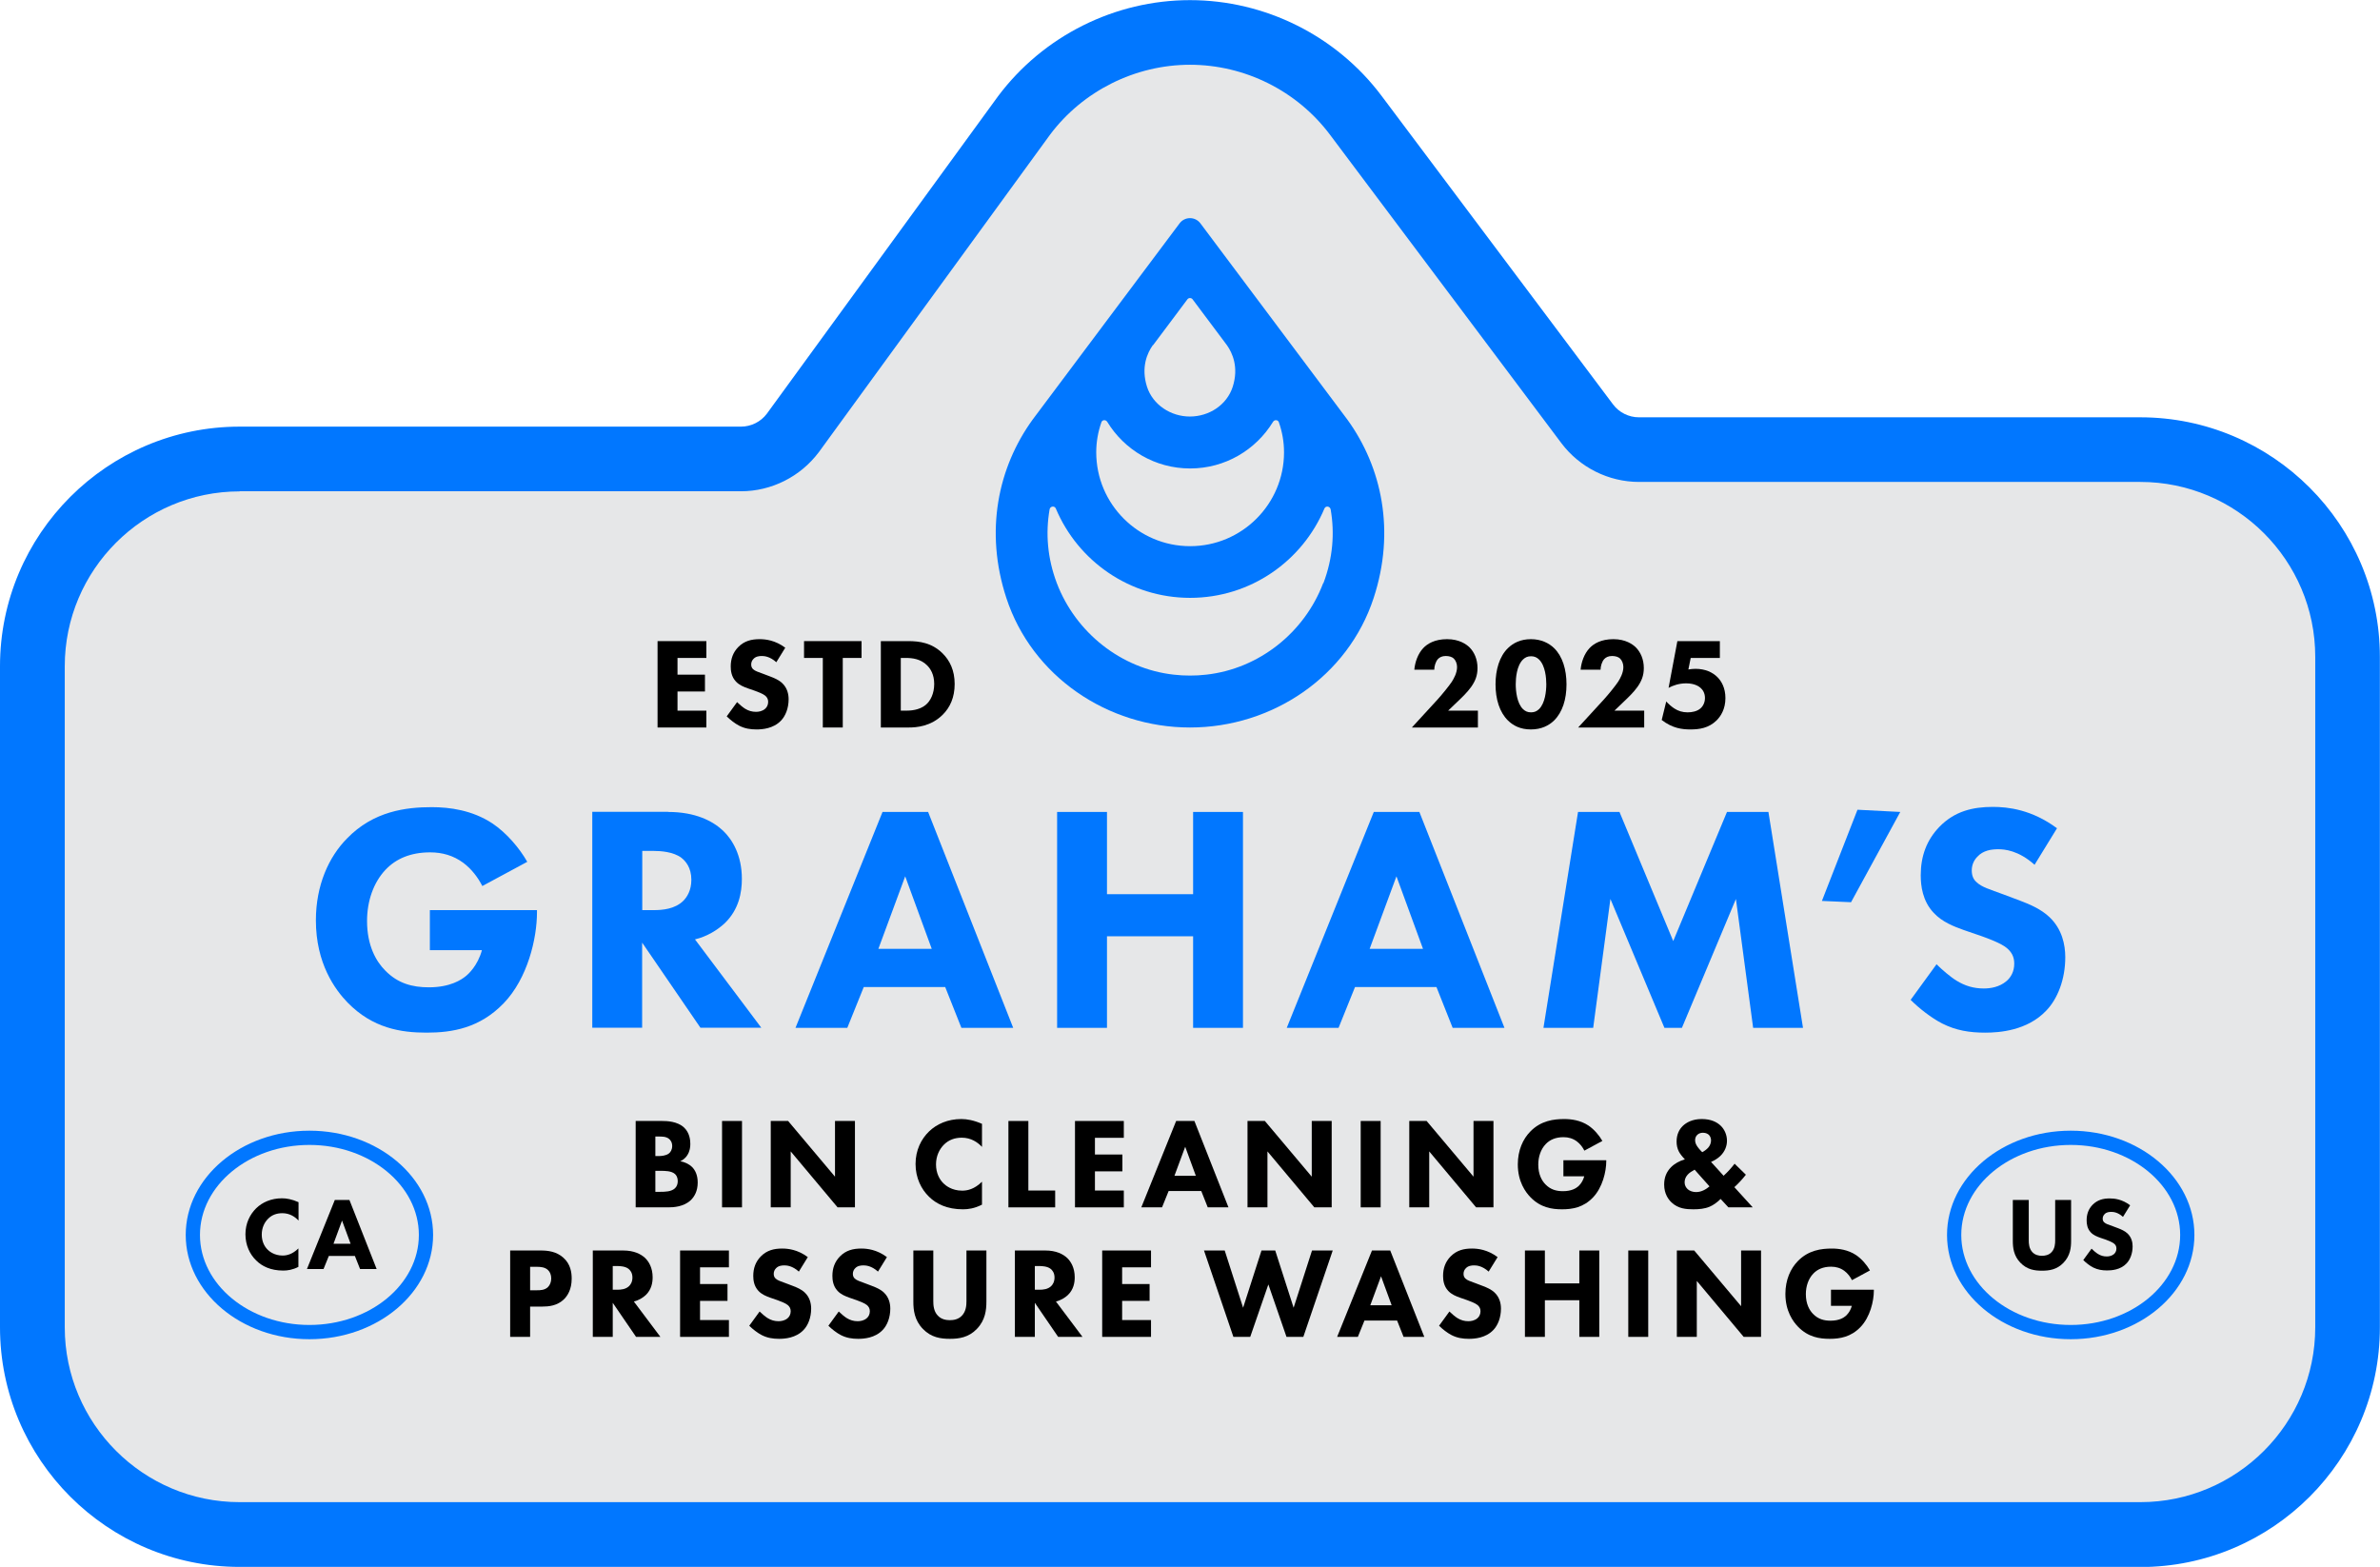 <?xml version="1.0" encoding="UTF-8"?>
<svg id="Layer_1" data-name="Layer 1" xmlns="http://www.w3.org/2000/svg" viewBox="0 0 183.76 120.98">
  <defs>
    <style>
      .cls-1 {
        fill: #0177ff;
      }

      .cls-2 {
        fill: #e6e7e8;
      }
    </style>
  </defs>
  <path class="cls-2" d="M18.5,118.48c-8.82,0-16-7.18-16-16v-51.04c0-8.82,7.18-16,16-16h38.71c1.57,0,3.06-.75,4-2l17.87-24.54c3-4,7.78-6.4,12.8-6.4s9.79,2.39,12.79,6.39l17.87,23.82c.94,1.25,2.43,2,4,2h38.71c8.82,0,16,7.18,16,16v51.77c0,8.82-7.18,16-16,16H18.5Z"/>
  <path class="cls-1" d="M165.26,120.98H18.5c-10.2,0-18.5-8.3-18.5-18.5v-51.04c0-10.2,8.3-18.5,18.5-18.5h38.71c.78,0,1.53-.37,2-1l17.85-24.51c3.49-4.66,9.02-7.42,14.82-7.42s11.32,2.76,14.79,7.39l17.87,23.82c.47.63,1.22,1,2,1h38.71c10.2,0,18.5,8.3,18.5,18.5v51.77c0,10.2-8.3,18.5-18.5,18.5ZM18.5,37.94c-7.44,0-13.5,6.06-13.5,13.5v51.04c0,7.44,6.06,13.5,13.5,13.5h146.76c7.44,0,13.5-6.06,13.5-13.5v-51.77c0-7.44-6.06-13.5-13.5-13.5h-38.71c-2.35,0-4.59-1.12-6-3l-17.87-23.82c-2.54-3.38-6.57-5.39-10.8-5.39s-8.27,2.02-10.8,5.39l-17.85,24.51c-1.43,1.91-3.67,3.03-6.02,3.03H18.5Z"/>
  <path class="cls-1" d="M104.04,32.41l-11.36-15.17c-.4-.53-1.2-.53-1.6,0l-11.36,15.17c-2.66,3.68-3.71,8.6-2.02,13.76,1.98,6.05,7.82,10,14.18,10h0s0,0,0,0c6.37,0,12.2-3.95,14.18-10,1.69-5.16.64-10.08-2.02-13.76ZM89.03,26.65l2.65-3.54c.1-.13.3-.13.4,0l2.65,3.54c.42.59.93,1.7.45,3.21-.45,1.41-1.83,2.3-3.31,2.3h0s0,0,0,0c-1.47,0-2.86-.9-3.31-2.3-.48-1.51.03-2.62.45-3.21ZM85.04,32.6c.07-.2.34-.21.45-.03,1.32,2.16,3.69,3.6,6.4,3.6s5.08-1.44,6.4-3.6c.11-.18.38-.17.45.03.26.74.4,1.52.4,2.32,0,4-3.25,7.25-7.25,7.25-4,0-7.25-3.25-7.25-7.25,0-.8.14-1.58.4-2.32ZM102.16,45.03c-1.45,3.82-4.96,6.61-9.03,7.06-.42.05-.84.07-1.25.07s-.83-.02-1.25-.07c-4.06-.45-7.57-3.24-9.03-7.06-.73-1.93-.88-3.86-.56-5.7.04-.25.38-.3.48-.07,1.7,4.05,5.7,6.9,10.37,6.9s8.67-2.85,10.37-6.9c.1-.23.43-.18.48.07.32,1.83.17,3.77-.56,5.7Z"/>
  <g>
    <path class="cls-1" d="M33.19,70.27h8.27v.17c0,2.02-.72,5.1-2.57,7.02s-3.97,2.27-5.95,2.27-4.15-.33-6.1-2.32c-.97-1-2.45-3.02-2.45-6.35,0-2.72,1-4.9,2.4-6.32,2.05-2.12,4.57-2.42,6.55-2.42,1.37,0,3.12.23,4.67,1.25,1.12.75,2.1,1.92,2.7,2.97l-3.47,1.87c-.33-.65-.83-1.32-1.48-1.8-.75-.55-1.6-.8-2.55-.8-1.52,0-2.65.5-3.45,1.35-.92.98-1.42,2.4-1.42,3.95,0,1.9.7,3.12,1.4,3.82.97,1,2.1,1.3,3.37,1.3,1.65,0,2.52-.58,2.9-.9.12-.1.87-.75,1.2-1.97h-4.02v-3.1Z"/>
    <path class="cls-1" d="M51.58,62.69c2.12,0,3.45.7,4.25,1.45.7.67,1.45,1.87,1.45,3.72,0,1.05-.23,2.35-1.3,3.4-.58.55-1.4,1.05-2.32,1.27l5.12,6.82h-4.7l-4.5-6.57v6.57h-3.85v-16.67h5.85ZM49.58,70.27h.88c.7,0,1.65-.08,2.3-.72.28-.28.62-.8.62-1.62,0-.95-.45-1.45-.77-1.7-.62-.47-1.62-.53-2.12-.53h-.9v4.57Z"/>
    <path class="cls-1" d="M72.99,76.21h-6.3l-1.27,3.15h-4l6.72-16.67h3.52l6.57,16.67h-4l-1.25-3.15ZM71.94,73.26l-2.05-5.6-2.07,5.6h4.12Z"/>
    <path class="cls-1" d="M85.47,69.04h6.65v-6.35h3.85v16.67h-3.85v-7.07h-6.65v7.07h-3.85v-16.67h3.85v6.35Z"/>
    <path class="cls-1" d="M110.92,76.21h-6.3l-1.27,3.15h-4l6.72-16.67h3.52l6.57,16.67h-4l-1.25-3.15ZM109.87,73.26l-2.05-5.6-2.07,5.6h4.12Z"/>
    <path class="cls-1" d="M119.17,79.36l2.67-16.67h3.2l4.15,9.97,4.15-9.97h3.2l2.67,16.67h-3.85l-1.33-9.95-4.17,9.95h-1.35l-4.17-9.95-1.33,9.95h-3.85Z"/>
    <path class="cls-1" d="M143.42,62.52l3.3.17-3.8,6.97-2.25-.1,2.75-7.05Z"/>
    <path class="cls-1" d="M157.09,66.77c-1.25-1.12-2.33-1.2-2.8-1.2-.52,0-1.17.08-1.62.58-.25.25-.43.62-.43,1.05,0,.4.12.7.38.92.4.38.97.53,2.1.95l1.25.47c.72.27,1.62.65,2.27,1.27.97.92,1.22,2.12,1.22,3.1,0,1.72-.6,3.22-1.47,4.12-1.47,1.55-3.62,1.7-4.72,1.7-1.2,0-2.25-.17-3.3-.7-.85-.43-1.82-1.2-2.45-1.83l2-2.75c.42.42,1.1,1,1.55,1.27.65.4,1.32.6,2.1.6.5,0,1.2-.1,1.75-.57.33-.28.6-.72.6-1.35,0-.55-.22-.9-.57-1.2-.45-.38-1.48-.75-1.95-.92l-1.37-.47c-.78-.28-1.67-.62-2.33-1.33-.87-.92-1-2.1-1-2.9,0-1.47.45-2.72,1.45-3.75,1.17-1.2,2.57-1.53,4.12-1.53,1.15,0,3,.2,4.95,1.65l-1.72,2.8Z"/>
  </g>
  <g>
    <path d="M51.12,86.55c.36,0,1.18.02,1.7.51.43.41.48.97.48,1.26,0,.26-.04.56-.22.85-.17.28-.4.42-.56.49.32.05.68.21.92.45.22.22.43.6.43,1.19,0,.67-.26,1.09-.52,1.35-.55.53-1.35.57-1.76.57h-2.51v-6.67h2.04ZM50.6,89.26h.25c.21,0,.56-.03.78-.19.14-.1.27-.3.27-.59s-.14-.47-.26-.56c-.22-.17-.52-.17-.8-.17h-.24v1.51ZM50.6,92.02h.37c.39,0,.86-.01,1.14-.27.14-.13.22-.32.22-.56,0-.27-.11-.45-.21-.54-.27-.25-.79-.25-1.1-.25h-.42v1.62Z"/>
    <path d="M57.29,86.55v6.67h-1.54v-6.67h1.54Z"/>
    <path d="M59.51,93.22v-6.67h1.34l3.62,4.3v-4.3h1.54v6.67h-1.34l-3.62-4.32v4.32h-1.54Z"/>
    <path d="M75.82,93.01c-.59.3-1.07.36-1.47.36-1.23,0-2.06-.42-2.62-.97-.6-.58-1.04-1.46-1.04-2.53s.44-1.93,1.04-2.51c.59-.57,1.45-.96,2.49-.96.44,0,.95.09,1.6.37v1.78c-.34-.36-.85-.71-1.56-.71-.56,0-1.01.18-1.36.52-.37.36-.63.9-.63,1.54,0,.69.28,1.18.58,1.47.14.14.62.56,1.44.56.4,0,.94-.11,1.53-.69v1.77Z"/>
    <path d="M79.4,86.55v5.37h2.07v1.3h-3.61v-6.67h1.54Z"/>
    <path d="M86.77,87.85h-2.23v1.29h2.12v1.3h-2.12v1.48h2.23v1.3h-3.77v-6.67h3.77v1.3Z"/>
    <path d="M92.75,91.96h-2.52l-.51,1.26h-1.6l2.69-6.67h1.41l2.63,6.67h-1.6l-.5-1.26ZM92.33,90.78l-.82-2.24-.83,2.24h1.65Z"/>
    <path d="M96.32,93.22v-6.67h1.34l3.62,4.3v-4.3h1.54v6.67h-1.34l-3.62-4.32v4.32h-1.54Z"/>
    <path d="M106.6,86.55v6.67h-1.54v-6.67h1.54Z"/>
    <path d="M108.81,93.22v-6.67h1.34l3.62,4.3v-4.3h1.54v6.67h-1.34l-3.62-4.32v4.32h-1.54Z"/>
    <path d="M120.71,89.58h3.31v.07c0,.81-.29,2.04-1.03,2.81-.74.77-1.59.91-2.38.91s-1.66-.13-2.44-.93c-.39-.4-.98-1.21-.98-2.54,0-1.09.4-1.96.96-2.53.82-.85,1.83-.97,2.62-.97.55,0,1.25.09,1.87.5.45.3.84.77,1.08,1.19l-1.39.75c-.13-.26-.33-.53-.59-.72-.3-.22-.64-.32-1.02-.32-.61,0-1.06.2-1.38.54-.37.39-.57.96-.57,1.58,0,.76.28,1.25.56,1.53.39.4.84.52,1.35.52.66,0,1.01-.23,1.16-.36.05-.04.35-.3.48-.79h-1.61v-1.24Z"/>
    <path d="M134.8,90.7c-.29.37-.59.69-.89.96l1.42,1.56h-1.88l-.6-.65c-.25.25-.56.48-.85.6-.38.16-.81.2-1.25.2-.55,0-1.17-.04-1.69-.53-.22-.21-.57-.64-.57-1.38,0-.55.18-.98.52-1.33.27-.28.67-.5,1.08-.62-.16-.16-.36-.4-.46-.59-.13-.25-.18-.51-.18-.78,0-.57.22-.95.47-1.2.29-.28.76-.54,1.47-.54s1.18.23,1.49.54c.27.27.46.68.46,1.14,0,.39-.15.82-.51,1.17-.19.18-.45.35-.72.46l.97,1.07c.33-.3.61-.62.85-.93l.87.85ZM130.84,90.31c-.17.09-.41.24-.54.39-.19.21-.23.43-.23.6,0,.22.11.4.24.52.16.14.39.22.65.22.44,0,.81-.25,1.03-.44l-1.15-1.29ZM131.05,88.52c.15.22.37.43.38.44.16-.08.36-.23.47-.36.12-.14.21-.34.21-.55,0-.18-.07-.33-.17-.43-.08-.07-.22-.16-.45-.16-.12,0-.28.02-.42.14-.13.11-.19.27-.19.43,0,.19.07.34.17.49Z"/>
    <path d="M41.74,96.55c.58,0,1.22.08,1.75.55.57.5.65,1.16.65,1.62,0,.84-.32,1.31-.57,1.57-.53.54-1.23.59-1.7.59h-.94v2.34h-1.54v-6.67h2.35ZM40.93,99.62h.55c.21,0,.58,0,.83-.25.14-.14.25-.37.25-.66s-.1-.51-.25-.65c-.23-.22-.56-.25-.86-.25h-.52v1.81Z"/>
    <path d="M48.11,96.55c.85,0,1.38.28,1.7.58.28.27.58.75.58,1.49,0,.42-.09.94-.52,1.36-.23.22-.56.42-.93.51l2.05,2.73h-1.88l-1.8-2.63v2.63h-1.54v-6.67h2.34ZM47.31,99.58h.35c.28,0,.66-.03.92-.29.11-.11.25-.32.25-.65,0-.38-.18-.58-.31-.68-.25-.19-.65-.21-.85-.21h-.36v1.83Z"/>
    <path d="M56.28,97.85h-2.23v1.29h2.12v1.3h-2.12v1.48h2.23v1.3h-3.77v-6.67h3.77v1.3Z"/>
    <path d="M61.68,98.18c-.5-.45-.93-.48-1.12-.48-.21,0-.47.03-.65.23-.1.1-.17.25-.17.42,0,.16.05.28.15.37.16.15.39.21.84.38l.5.19c.29.11.65.26.91.51.39.37.49.85.49,1.24,0,.69-.24,1.29-.59,1.65-.59.62-1.45.68-1.89.68-.48,0-.9-.07-1.32-.28-.34-.17-.73-.48-.98-.73l.8-1.1c.17.17.44.4.62.51.26.16.53.24.84.24.2,0,.48-.04.7-.23.13-.11.24-.29.24-.54,0-.22-.09-.36-.23-.48-.18-.15-.59-.3-.78-.37l-.55-.19c-.31-.11-.67-.25-.93-.53-.35-.37-.4-.84-.4-1.16,0-.59.18-1.09.58-1.5.47-.48,1.03-.61,1.65-.61.46,0,1.2.08,1.98.66l-.69,1.12Z"/>
    <path d="M67.79,98.18c-.5-.45-.93-.48-1.12-.48-.21,0-.47.03-.65.23-.1.1-.17.25-.17.42,0,.16.05.28.15.37.16.15.39.21.84.38l.5.19c.29.11.65.26.91.51.39.37.49.85.49,1.24,0,.69-.24,1.29-.59,1.65-.59.62-1.45.68-1.89.68-.48,0-.9-.07-1.32-.28-.34-.17-.73-.48-.98-.73l.8-1.1c.17.17.44.4.62.51.26.16.53.24.84.24.2,0,.48-.04.7-.23.13-.11.24-.29.24-.54,0-.22-.09-.36-.23-.48-.18-.15-.59-.3-.78-.37l-.55-.19c-.31-.11-.67-.25-.93-.53-.35-.37-.4-.84-.4-1.16,0-.59.18-1.09.58-1.5.47-.48,1.03-.61,1.65-.61.46,0,1.2.08,1.98.66l-.69,1.12Z"/>
    <path d="M76.16,100.5c0,.64-.08,1.43-.74,2.11-.64.66-1.38.76-2.08.76s-1.44-.1-2.08-.76c-.66-.68-.74-1.47-.74-2.11v-3.95h1.54v3.91c0,.29.02.78.35,1.12.27.29.64.35.93.35s.66-.06.93-.35c.33-.34.35-.83.35-1.12v-3.91h1.54v3.95Z"/>
    <path d="M80.7,96.55c.85,0,1.38.28,1.7.58.28.27.58.75.58,1.49,0,.42-.09.94-.52,1.36-.23.22-.56.42-.93.51l2.05,2.73h-1.88l-1.8-2.63v2.63h-1.54v-6.67h2.34ZM79.9,99.58h.35c.28,0,.66-.03.92-.29.11-.11.25-.32.25-.65,0-.38-.18-.58-.31-.68-.25-.19-.65-.21-.85-.21h-.36v1.83Z"/>
    <path d="M88.87,97.85h-2.23v1.29h2.12v1.3h-2.12v1.48h2.23v1.3h-3.77v-6.67h3.77v1.3Z"/>
    <path d="M94.56,96.55l1.42,4.42,1.42-4.42h1.06l1.42,4.42,1.42-4.42h1.6l-2.27,6.67h-1.3l-1.4-4.05-1.4,4.05h-1.3l-2.27-6.67h1.6Z"/>
    <path d="M107.87,101.96h-2.52l-.51,1.26h-1.6l2.69-6.67h1.41l2.63,6.67h-1.6l-.5-1.26ZM107.45,100.78l-.82-2.24-.83,2.24h1.65Z"/>
    <path d="M114.94,98.18c-.5-.45-.93-.48-1.12-.48-.21,0-.47.03-.65.23-.1.1-.17.25-.17.42,0,.16.05.28.15.37.16.15.39.21.84.38l.5.19c.29.11.65.26.91.51.39.37.49.85.49,1.24,0,.69-.24,1.29-.59,1.65-.59.62-1.45.68-1.89.68-.48,0-.9-.07-1.32-.28-.34-.17-.73-.48-.98-.73l.8-1.1c.17.17.44.4.62.51.26.16.53.24.84.24.2,0,.48-.04.7-.23.13-.11.24-.29.24-.54,0-.22-.09-.36-.23-.48-.18-.15-.59-.3-.78-.37l-.55-.19c-.31-.11-.67-.25-.93-.53-.35-.37-.4-.84-.4-1.16,0-.59.18-1.09.58-1.5.47-.48,1.03-.61,1.65-.61.46,0,1.2.08,1.98.66l-.69,1.12Z"/>
    <path d="M119.28,99.09h2.66v-2.54h1.54v6.67h-1.54v-2.83h-2.66v2.83h-1.54v-6.67h1.54v2.54Z"/>
    <path d="M127.26,96.55v6.67h-1.54v-6.67h1.54Z"/>
    <path d="M129.47,103.22v-6.67h1.34l3.62,4.3v-4.3h1.54v6.67h-1.34l-3.62-4.32v4.32h-1.54Z"/>
    <path d="M141.37,99.58h3.31v.07c0,.81-.29,2.04-1.03,2.81-.74.77-1.59.91-2.38.91s-1.66-.13-2.44-.93c-.39-.4-.98-1.21-.98-2.54,0-1.09.4-1.96.96-2.53.82-.85,1.83-.97,2.62-.97.55,0,1.25.09,1.87.5.45.3.84.77,1.08,1.19l-1.39.75c-.13-.26-.33-.53-.59-.72-.3-.22-.64-.32-1.02-.32-.61,0-1.06.2-1.38.54-.37.39-.57.96-.57,1.58,0,.76.28,1.25.56,1.53.39.4.84.52,1.35.52.66,0,1.01-.23,1.16-.36.05-.04.35-.3.48-.79h-1.61v-1.24Z"/>
  </g>
  <g>
    <g>
      <path d="M54.54,50.8h-2.23v1.29h2.12v1.3h-2.12v1.48h2.23v1.3h-3.77v-6.67h3.77v1.3Z"/>
      <path d="M59.94,51.13c-.5-.45-.93-.48-1.12-.48-.21,0-.47.03-.65.23-.1.1-.17.25-.17.42,0,.16.05.28.15.37.16.15.39.21.84.38l.5.19c.29.11.65.26.91.51.39.37.49.85.49,1.24,0,.69-.24,1.29-.59,1.65-.59.62-1.45.68-1.89.68-.48,0-.9-.07-1.32-.28-.34-.17-.73-.48-.98-.73l.8-1.1c.17.17.44.4.62.51.26.16.53.24.84.24.2,0,.48-.04.7-.23.13-.11.24-.29.24-.54,0-.22-.09-.36-.23-.48-.18-.15-.59-.3-.78-.37l-.55-.19c-.31-.11-.67-.25-.93-.53-.35-.37-.4-.84-.4-1.16,0-.59.18-1.09.58-1.5.47-.48,1.03-.61,1.65-.61.46,0,1.2.08,1.98.66l-.69,1.12Z"/>
      <path d="M65.07,50.8v5.37h-1.54v-5.37h-1.45v-1.3h4.44v1.3h-1.45Z"/>
      <path d="M70.12,49.5c.88,0,1.81.13,2.63.92.59.57.96,1.35.96,2.39s-.36,1.81-.91,2.36c-.92.93-2.07,1-2.63,1h-2.16v-6.67h2.11ZM69.55,54.87h.41c.32,0,1.02-.03,1.52-.45.36-.3.65-.87.65-1.61s-.29-1.18-.55-1.44c-.5-.5-1.15-.57-1.62-.57h-.41v4.07Z"/>
    </g>
    <g>
      <path d="M114.11,56.17h-5.1l2-2.18c.35-.39.88-1.04,1.09-1.36.15-.24.4-.67.4-1.13,0-.25-.1-.51-.26-.66-.13-.12-.35-.19-.61-.19-.29,0-.48.1-.61.24-.18.2-.28.56-.28.82h-1.54c.05-.58.28-1.24.69-1.67.32-.34.89-.69,1.84-.69s1.49.4,1.73.63c.36.36.62.91.62,1.6,0,.59-.18,1.02-.5,1.47-.29.4-.64.74-1.07,1.15l-.7.67h2.3v1.3Z"/>
      <path d="M119.99,55.63c-.39.38-.97.69-1.79.69s-1.37-.3-1.77-.69c-.65-.64-.96-1.65-.96-2.79s.31-2.17.96-2.8c.4-.39.97-.69,1.77-.69s1.4.31,1.79.69c.65.63.96,1.65.96,2.8s-.31,2.15-.96,2.79ZM117.59,50.92c-.49.48-.56,1.44-.56,1.91,0,.52.09,1.46.56,1.92.18.17.36.25.62.25s.44-.08.62-.25c.47-.46.56-1.4.56-1.92,0-.47-.07-1.43-.56-1.91-.18-.17-.36-.25-.62-.25s-.44.08-.62.25Z"/>
      <path d="M126.95,56.17h-5.1l2-2.18c.35-.39.88-1.04,1.09-1.36.15-.24.4-.67.4-1.13,0-.25-.1-.51-.26-.66-.13-.12-.35-.19-.61-.19-.29,0-.48.1-.61.24-.18.2-.28.56-.28.82h-1.54c.05-.58.28-1.24.69-1.67.32-.34.89-.69,1.84-.69s1.49.4,1.73.63c.36.36.62.91.62,1.6,0,.59-.18,1.02-.5,1.47-.29.4-.64.74-1.07,1.15l-.7.67h2.3v1.3Z"/>
      <path d="M132.79,50.8h-2.25l-.18.89c.17-.03.38-.05.55-.05.75,0,1.33.27,1.7.65.3.3.61.82.61,1.61,0,.86-.37,1.41-.68,1.72-.61.6-1.34.7-2.02.7-.63,0-1.38-.08-2.22-.73l.35-1.43c.18.2.43.42.64.55.28.18.61.29,1.01.29.35,0,.71-.08.95-.27.21-.16.39-.45.39-.84s-.18-.64-.34-.78c-.08-.07-.41-.35-1.11-.35-.56,0-1.03.17-1.36.35l.68-3.61h3.28v1.3Z"/>
    </g>
  </g>
  <g>
    <path class="cls-1" d="M23.89,103.4c-5.27,0-9.55-3.61-9.55-8.05s4.28-8.05,9.55-8.05,9.55,3.61,9.55,8.05-4.28,8.05-9.55,8.05ZM23.89,88.4c-4.66,0-8.45,3.12-8.45,6.95s3.79,6.95,8.45,6.95,8.45-3.12,8.45-6.95-3.79-6.95-8.45-6.95Z"/>
    <g>
      <path d="M23.05,97.81c-.47.24-.86.29-1.18.29-.98,0-1.65-.34-2.09-.78-.48-.46-.83-1.17-.83-2.02s.35-1.54.83-2.01c.47-.46,1.16-.77,1.99-.77.35,0,.76.07,1.28.3v1.42c-.27-.29-.68-.57-1.25-.57-.45,0-.81.14-1.09.42-.3.29-.5.72-.5,1.23,0,.55.22.94.46,1.17.11.11.5.45,1.15.45.32,0,.75-.09,1.22-.55v1.42Z"/>
      <path d="M27.41,96.97h-2.02l-.41,1.01h-1.28l2.15-5.33h1.13l2.1,5.33h-1.28l-.4-1.01ZM27.07,96.03l-.66-1.79-.66,1.79h1.32Z"/>
    </g>
  </g>
  <g>
    <path class="cls-1" d="M159.88,103.4c-5.27,0-9.55-3.61-9.55-8.05s4.28-8.05,9.55-8.05,9.55,3.61,9.55,8.05-4.28,8.05-9.55,8.05ZM159.88,88.4c-4.66,0-8.45,3.12-8.45,6.95s3.79,6.95,8.45,6.95,8.45-3.12,8.45-6.95-3.79-6.95-8.45-6.95Z"/>
    <g>
      <path d="M159.91,95.81c0,.51-.06,1.14-.59,1.69-.51.53-1.1.61-1.66.61s-1.15-.08-1.66-.61c-.53-.54-.59-1.18-.59-1.69v-3.16h1.23v3.13c0,.23.02.62.28.9.22.23.51.28.74.28s.53-.05.74-.28c.26-.27.28-.66.28-.9v-3.13h1.23v3.16Z"/>
      <path d="M163.91,93.95c-.4-.36-.74-.38-.9-.38-.17,0-.38.02-.52.18-.08.08-.14.2-.14.34,0,.13.04.22.12.29.13.12.31.17.67.3l.4.15c.23.09.52.21.73.41.31.3.39.68.39.99,0,.55-.19,1.03-.47,1.32-.47.5-1.16.54-1.51.54-.38,0-.72-.06-1.05-.22-.27-.13-.58-.38-.78-.58l.64-.88c.14.14.35.32.5.41.21.13.42.19.67.19.16,0,.38-.03.56-.18.1-.09.19-.23.19-.43,0-.18-.07-.29-.18-.38-.14-.12-.47-.24-.62-.3l-.44-.15c-.25-.09-.54-.2-.74-.42-.28-.29-.32-.67-.32-.93,0-.47.14-.87.46-1.2.38-.38.82-.49,1.32-.49.37,0,.96.06,1.58.53l-.55.89Z"/>
    </g>
  </g>
</svg>